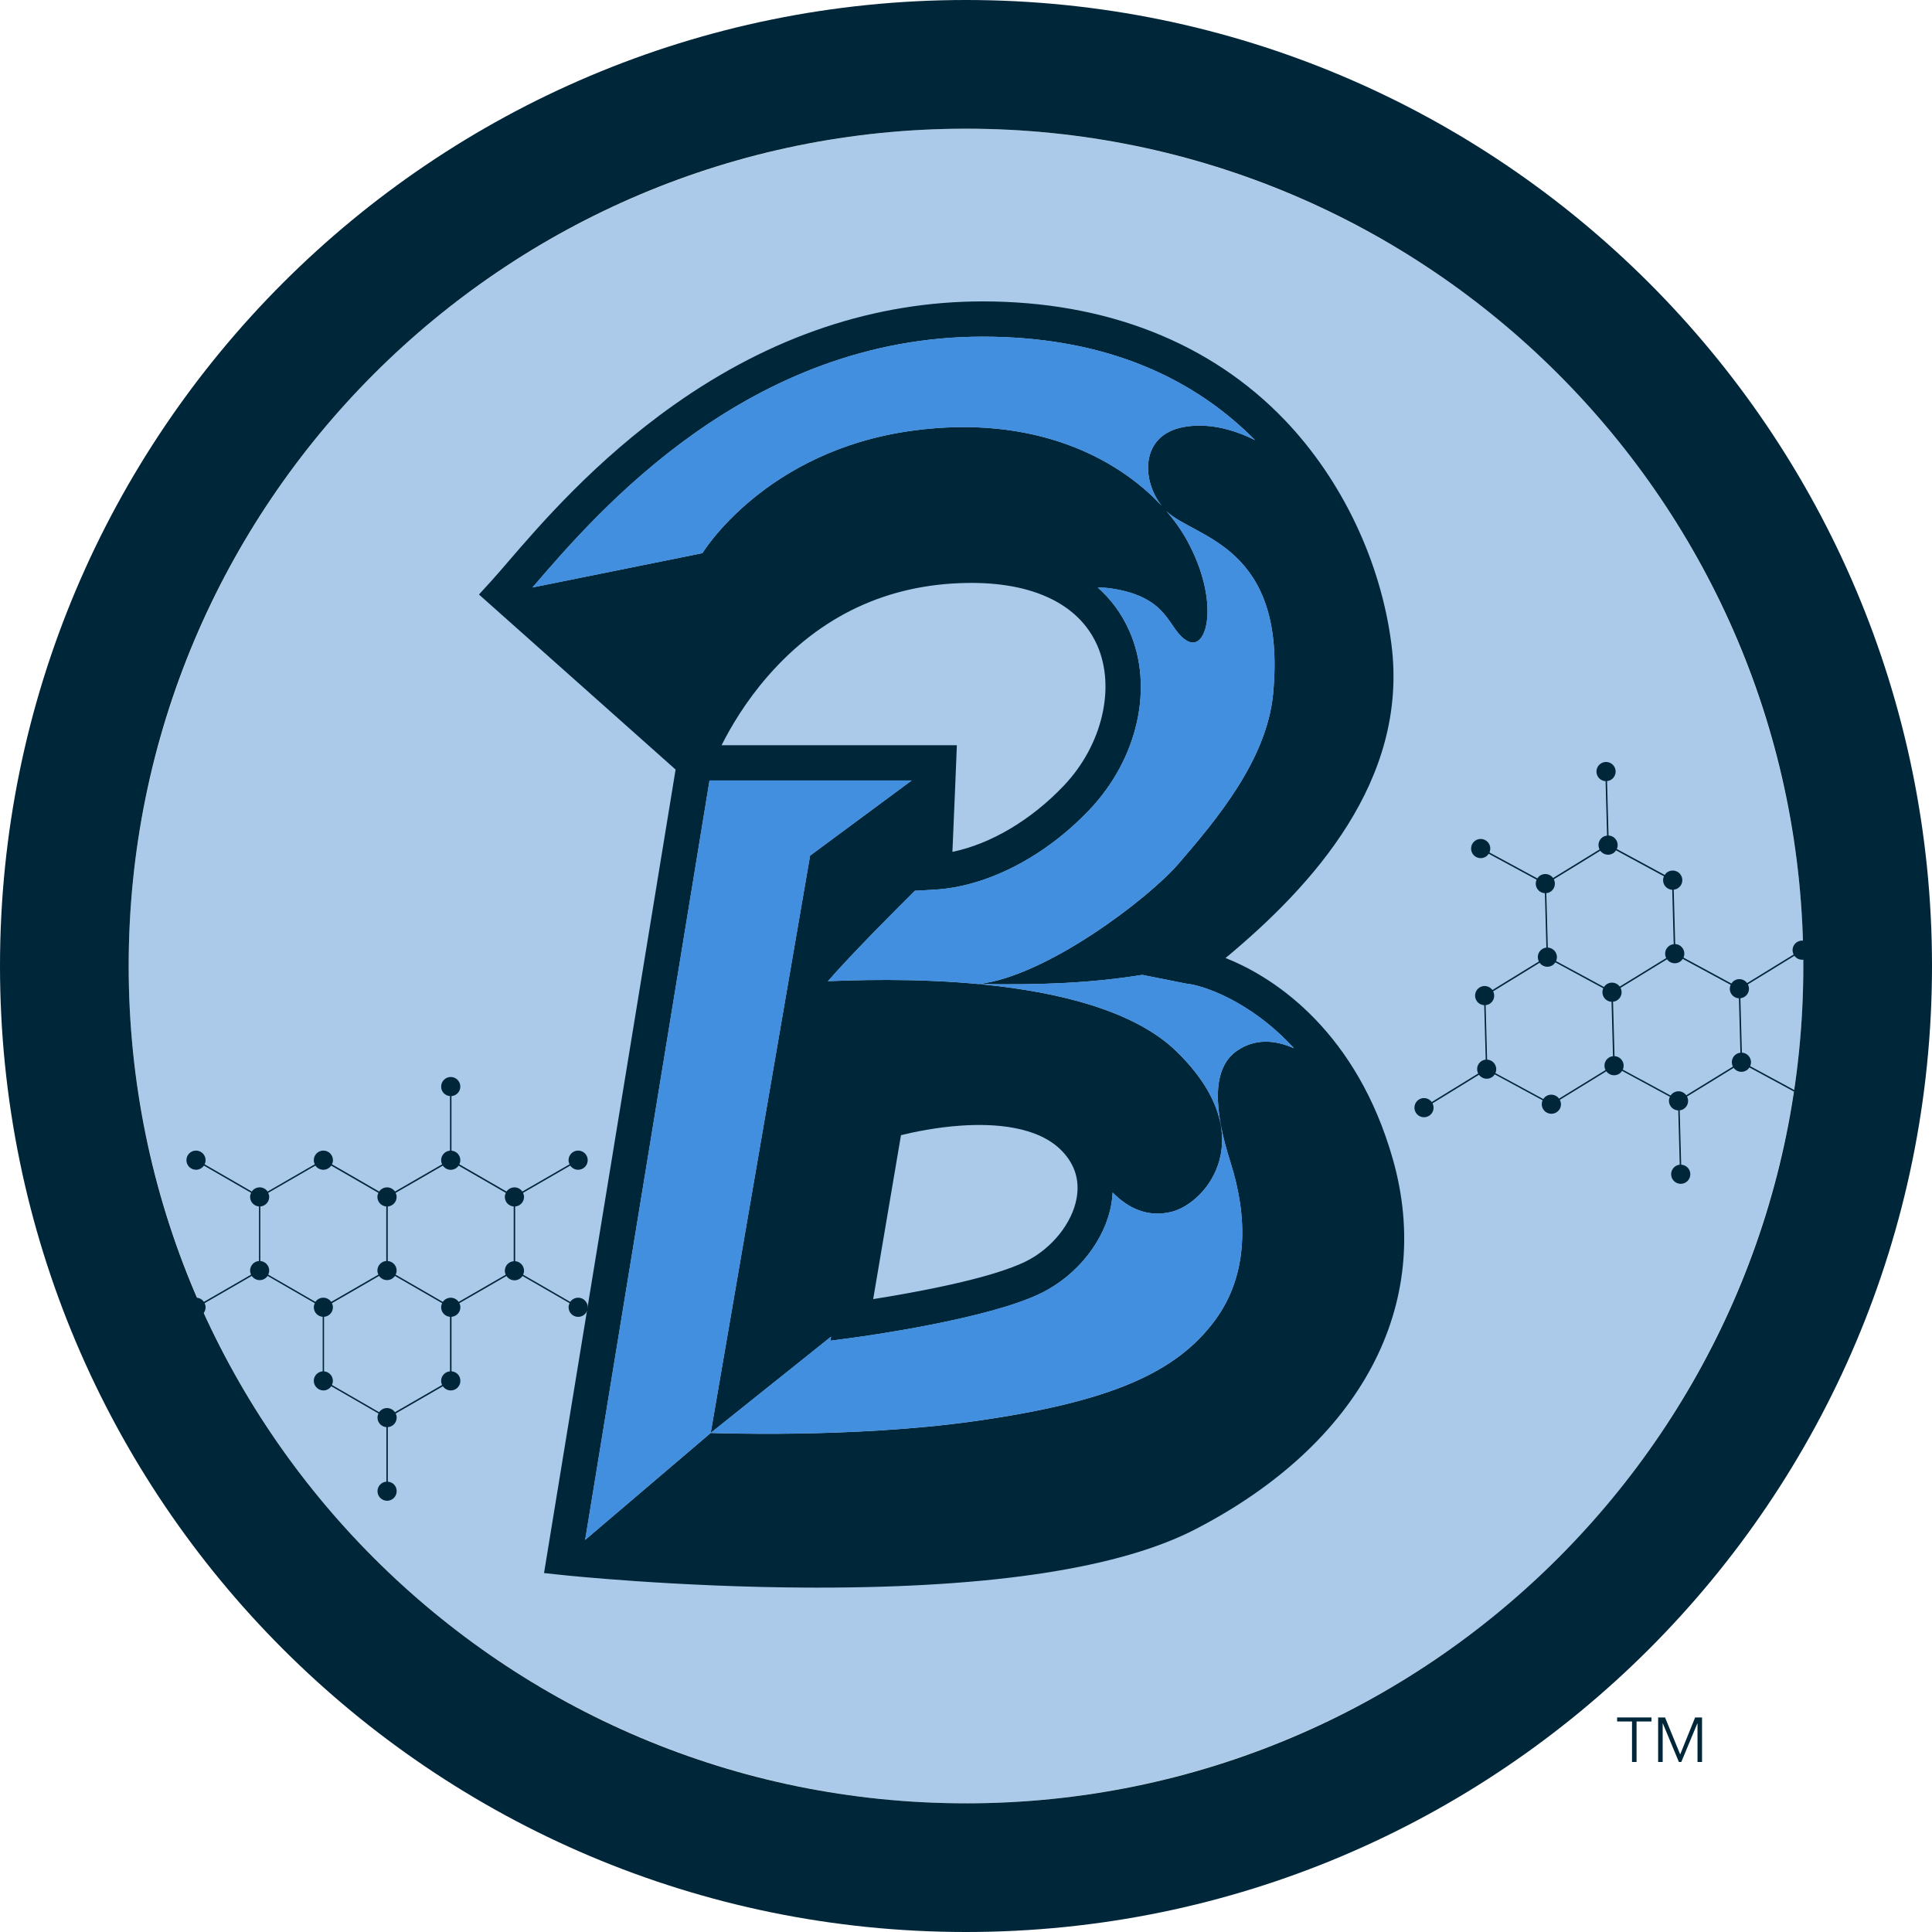 <svg viewBox="0 0 1406.42 1406.42" xmlns="http://www.w3.org/2000/svg" data-name="Layer 2" id="Layer_2">
  <defs>
    <style>
      .cls-1 {
        fill: #418fde;
      }

      .cls-2 {
        fill: #00263a;
      }

      .cls-3 {
        fill: #abcae9;
      }
    </style>
  </defs>
  <g id="Mockup">
    <g>
      <circle r="609.54" cy="703.21" cx="703.21" class="cls-3"></circle>
      <path d="M1229.45,851.18c-1.25-2.04-3.38-3.2-5.61-3.32l-1.08-39.56c.97-.12,1.92-.42,2.81-.97,3.13-1.92,4.18-5.91,2.53-9.12l33.94-20.85c2.12,2.92,6.15,3.79,9.28,1.87.92-.57,1.64-1.32,2.19-2.18l34.86,18.88c-.9,2.03-.83,4.46.42,6.5,2.02,3.29,6.32,4.31,9.61,2.3s4.31-6.32,2.3-9.61c-2.02-3.29-6.32-4.31-9.61-2.3-.92.57-1.64,1.32-2.19,2.17l-34.86-18.88c.9-2.03.83-4.46-.42-6.5-1.25-2.04-3.38-3.2-5.6-3.32l-1.08-39.63c1.01-.1,2.01-.41,2.93-.97,3.13-1.92,4.18-5.91,2.53-9.12l33.85-20.79c2.12,2.92,6.15,3.79,9.28,1.87,3.29-2.02,4.31-6.32,2.3-9.61-2.02-3.29-6.32-4.31-9.61-2.3-3.13,1.92-4.18,5.91-2.53,9.12l-33.85,20.79c-2.12-2.92-6.15-3.79-9.28-1.87-.92.57-1.64,1.32-2.19,2.18l-34.86-18.88c.91-2.03.83-4.46-.42-6.5-1.25-2.04-3.39-3.21-5.61-3.32l-1.08-39.63c1.01-.1,2.01-.41,2.93-.97,3.29-2.02,4.31-6.32,2.3-9.61-2.02-3.29-6.32-4.31-9.61-2.3-.92.57-1.64,1.32-2.19,2.18l-34.86-18.88c.91-2.03.83-4.46-.42-6.51-1.25-2.04-3.39-3.21-5.61-3.32l-1.08-39.63c1.01-.1,2.01-.41,2.93-.97,3.29-2.02,4.31-6.32,2.3-9.61-2.02-3.29-6.32-4.31-9.61-2.3-3.29,2.02-4.31,6.32-2.3,9.61,1.25,2.04,3.38,3.2,5.61,3.32l1.08,39.63c-1.01.11-2.01.41-2.93.97-3.13,1.92-4.18,5.91-2.53,9.12l-33.83,20.78c-2.12-2.92-6.15-3.79-9.28-1.87-.92.56-1.64,1.32-2.19,2.17l-34.86-18.88c.9-2.03.83-4.46-.42-6.5-2.02-3.29-6.32-4.31-9.61-2.3s-4.31,6.32-2.3,9.61c2.02,3.29,6.32,4.31,9.61,2.3.92-.57,1.64-1.32,2.19-2.18l34.86,18.88c-.91,2.03-.83,4.47.42,6.51,1.25,2.04,3.39,3.21,5.62,3.32l1.08,39.63c-1.01.1-2.01.41-2.93.97-3.13,1.92-4.18,5.91-2.53,9.12l-33.82,20.77c-2.12-2.94-6.16-3.82-9.3-1.89-3.29,2.02-4.31,6.32-2.3,9.61,1.26,2.05,3.4,3.21,5.63,3.32l1.08,39.65c-1.01.1-2.02.41-2.94.97-3.13,1.92-4.18,5.91-2.53,9.12l-33.81,20.77c-2.12-2.92-6.15-3.79-9.28-1.87-3.29,2.02-4.31,6.32-2.3,9.61,2.02,3.29,6.32,4.31,9.61,2.3,3.13-1.92,4.18-5.91,2.53-9.12l33.81-20.77c2.12,2.92,6.15,3.79,9.28,1.87.92-.57,1.65-1.32,2.19-2.18l34.87,18.88c-.9,2.03-.83,4.46.42,6.5,2.02,3.29,6.32,4.31,9.61,2.3s4.18-5.91,2.53-9.12l33.82-20.78c2.12,2.92,6.15,3.79,9.28,1.87.92-.57,1.64-1.32,2.19-2.18l34.79,18.84c-.96,2.06-.91,4.54.37,6.61,1.28,2.08,3.46,3.25,5.73,3.32l1.08,39.55c-1.01.1-2.01.41-2.93.97-3.29,2.02-4.31,6.32-2.3,9.61,2.02,3.29,6.32,4.31,9.61,2.3,3.29-2.02,4.31-6.32,2.3-9.61ZM1125.67,650.18c1.01-.11,2-.41,2.92-.97,3.13-1.92,4.18-5.91,2.53-9.12l33.83-20.78c2.12,2.92,6.15,3.79,9.28,1.87.92-.57,1.64-1.32,2.19-2.17l34.86,18.88c-.9,2.03-.83,4.46.42,6.5,1.25,2.04,3.38,3.2,5.61,3.32l1.08,39.63c-1.01.1-2.01.41-2.93.97-3.13,1.92-4.18,5.91-2.53,9.12l-33.82,20.77c-2.12-2.92-6.15-3.79-9.28-1.87-.92.57-1.64,1.32-2.19,2.18l-34.87-18.88c.9-2.03.83-4.46-.42-6.5-1.25-2.04-3.38-3.2-5.61-3.32l-1.08-39.63ZM1081.5,731.71c1-.11,2-.41,2.91-.97,3.12-1.92,4.17-5.89,2.54-9.1l33.82-20.78c2.12,2.92,6.15,3.79,9.28,1.87.92-.57,1.64-1.32,2.19-2.18l34.87,18.88c-.9,2.03-.83,4.46.42,6.5,1.25,2.04,3.38,3.2,5.6,3.32l1.08,39.64c-1.01.1-2.01.41-2.93.97-3.13,1.92-4.18,5.91-2.53,9.12l-33.82,20.78c-2.12-2.92-6.15-3.79-9.28-1.87-.92.56-1.64,1.32-2.19,2.17l-34.87-18.88c.9-2.03.82-4.45-.43-6.49-1.25-2.04-3.38-3.2-5.59-3.31l-1.08-39.66ZM1181.33,778.65c.9-2.03.83-4.46-.42-6.5-1.25-2.04-3.38-3.2-5.6-3.32l-1.08-39.64c1.01-.1,2.01-.41,2.93-.97,3.13-1.92,4.18-5.91,2.53-9.12l33.82-20.77c2.12,2.92,6.15,3.79,9.28,1.87.92-.57,1.64-1.32,2.19-2.17l34.86,18.88c-.9,2.03-.83,4.46.42,6.5,1.25,2.04,3.38,3.2,5.6,3.32l1.08,39.63c-1.01.1-2.01.41-2.93.97-3.13,1.92-4.18,5.91-2.53,9.12l-33.94,20.85c-2.12-2.92-6.15-3.79-9.28-1.87-.88.54-1.59,1.26-2.13,2.07l-34.8-18.85Z" class="cls-2"></path>
      <path d="M420.86,944.68c-2.39,0-4.5,1.21-5.76,3.04l-34.28-19.79c.41-.88.65-1.86.65-2.9,0-3.67-2.85-6.65-6.45-6.93v-39.83c3.6-.28,6.45-3.26,6.45-6.93,0-1.08-.27-2.09-.71-3.01l34.34-19.82c1.26,1.83,3.37,3.04,5.76,3.04,3.86,0,6.98-3.13,6.98-6.98s-3.13-6.98-6.98-6.98-6.98,3.13-6.98,6.98c0,1.08.27,2.09.71,3.01l-34.34,19.82c-1.26-1.83-3.37-3.04-5.76-3.04s-4.5,1.21-5.76,3.04l-34.34-19.82c.44-.91.71-1.93.71-3.01,0-3.67-2.85-6.65-6.45-6.93v-39.72c3.6-.28,6.45-3.26,6.45-6.93,0-3.86-3.13-6.98-6.98-6.98s-6.98,3.13-6.98,6.98,2.85,6.65,6.45,6.93v39.72c-3.6.28-6.45,3.26-6.45,6.93,0,1.08.27,2.09.71,3.01l-34.33,19.82c-1.26-1.84-3.37-3.04-5.76-3.04s-4.5,1.21-5.76,3.04l-34.33-19.82c.44-.91.71-1.93.71-3.01,0-3.86-3.13-6.98-6.98-6.98s-6.98,3.13-6.98,6.98c0,1.08.27,2.09.71,3.01l-34.33,19.82c-1.26-1.84-3.37-3.05-5.76-3.05s-4.51,1.21-5.76,3.05l-34.33-19.82c.44-.91.71-1.93.71-3.01,0-3.86-3.13-6.98-6.98-6.98s-6.98,3.13-6.98,6.98,3.13,6.98,6.98,6.98c2.39,0,4.5-1.21,5.76-3.04l34.33,19.82c-.44.91-.7,1.92-.7,3,0,3.67,2.85,6.65,6.45,6.93v39.71c-3.6.28-6.45,3.26-6.45,6.93,0,1.08.26,2.09.7,3l-34.33,19.82c-1.26-1.83-3.37-3.04-5.76-3.04-3.86,0-6.98,3.13-6.98,6.98s3.13,6.98,6.98,6.98,6.98-3.13,6.98-6.98c0-1.08-.27-2.09-.71-3.01l34.33-19.82c1.26,1.84,3.37,3.05,5.77,3.05s4.51-1.21,5.77-3.05l34.33,19.82c-.44.91-.71,1.93-.71,3.01,0,3.67,2.85,6.65,6.45,6.93v39.69c-3.62.27-6.48,3.25-6.48,6.93s3.13,6.98,6.98,6.98c2.4,0,4.52-1.21,5.77-3.06l34.35,19.83c-.44.92-.71,1.93-.71,3.02,0,3.67,2.85,6.65,6.45,6.93v39.68c-3.6.28-6.45,3.26-6.45,6.93,0,3.86,3.13,6.98,6.98,6.98s6.98-3.13,6.98-6.98-2.85-6.65-6.45-6.93v-39.68c3.6-.28,6.45-3.26,6.45-6.93,0-1.08-.27-2.1-.71-3.01l34.34-19.82c1.26,1.83,3.37,3.04,5.76,3.04,3.86,0,6.98-3.13,6.98-6.98s-2.85-6.65-6.45-6.93v-39.69c3.6-.28,6.45-3.26,6.45-6.93,0-1.08-.27-2.09-.71-3.01l34.27-19.78c1.25,1.89,3.39,3.15,5.83,3.15s4.58-1.25,5.83-3.15l34.27,19.78c-.44.91-.71,1.93-.71,3.01,0,3.86,3.13,6.98,6.98,6.98s6.98-3.13,6.98-6.98-3.13-6.98-6.98-6.98ZM195.26,927.9c.44-.91.7-1.92.7-3,0-3.67-2.85-6.65-6.45-6.93v-39.71c3.6-.28,6.45-3.26,6.45-6.93,0-1.08-.27-2.09-.7-3l34.33-19.82c1.26,1.83,3.37,3.04,5.76,3.04s4.5-1.21,5.76-3.04l34.33,19.82c-.44.91-.7,1.92-.7,3,0,3.67,2.85,6.65,6.45,6.93v39.69c-3.6.28-6.45,3.26-6.45,6.93,0,1.08.27,2.09.71,3.01l-34.34,19.82c-1.26-1.83-3.37-3.04-5.76-3.04s-4.5,1.21-5.76,3.04l-34.33-19.82ZM241.62,1008.21c.43-.91.7-1.91.7-2.99,0-3.67-2.83-6.64-6.42-6.93v-39.7c3.6-.28,6.45-3.26,6.45-6.93,0-1.08-.27-2.09-.71-3.01l34.34-19.82c1.26,1.83,3.37,3.04,5.76,3.04s4.5-1.21,5.76-3.04l34.34,19.82c-.44.91-.71,1.93-.71,3.01,0,3.67,2.85,6.65,6.45,6.93v39.69c-3.6.28-6.45,3.26-6.45,6.93,0,1.08.26,2.09.7,3l-34.34,19.83c-1.26-1.83-3.36-3.03-5.75-3.03s-4.49,1.2-5.75,3.03l-34.36-19.84ZM333.87,947.73c-1.26-1.83-3.37-3.04-5.76-3.04s-4.5,1.21-5.76,3.04l-34.34-19.82c.44-.91.71-1.93.71-3.01,0-3.67-2.85-6.65-6.45-6.93v-39.69c3.6-.28,6.45-3.26,6.45-6.93,0-1.08-.27-2.09-.7-3l34.33-19.82c1.26,1.83,3.37,3.04,5.76,3.04s4.5-1.21,5.76-3.04l34.34,19.82c-.44.91-.71,1.93-.71,3.01,0,3.67,2.85,6.65,6.45,6.93v39.83c-3.6.28-6.45,3.26-6.45,6.93,0,1.04.24,2.01.65,2.9l-34.28,19.79Z" class="cls-2"></path>
      <path d="M703.21,0C314.84,0,0,314.84,0,703.21s314.84,703.21,703.21,703.21,703.21-314.84,703.21-703.21S1091.59,0,703.21,0ZM703.21,1312.75c-336.64,0-609.54-272.9-609.54-609.54S366.57,93.68,703.21,93.68s609.54,272.9,609.54,609.54-272.9,609.54-609.54,609.54Z" class="cls-2"></path>
      <path d="M1013.89,843.68c-25.87-90.9-83.96-131.45-121.76-146.26,63.14-52.46,133.43-129.17,120.79-228.3-7.69-60.26-35.98-119.77-77.63-163.29-54.11-56.53-130.17-86.42-219.94-86.42-78.35,0-153.88,25.29-224.49,75.17-57.57,40.67-97.69,87.28-121.65,115.13-4.62,5.37-8.61,10-11.78,13.47l-8.76,9.59,143.14,127.43-95.77,584.91,13.47,1.45c.82.09,82.86,8.8,179.65,9.15,2.11,0,4.21.01,6.31.01,127.86,0,220.34-14.32,274.9-42.58,120.18-62.24,173.84-162.98,143.53-269.47ZM715.35,245.07c82.08,0,148.77,25.36,198.33,75.36-17.44-8.77-35.59-12.66-52.29-9.53-31.24,5.86-30.59,38.52-15.75,57.26-32.75-35.33-93.54-66.46-180.77-54.75-108.35,14.53-153.52,89.26-153.52,89.26l-123.73,24.99c.35-.4.69-.8,1.04-1.21,46.72-54.28,156.12-181.38,326.7-181.38ZM525.28,542.5c6.51-12.98,17.46-31.73,33.73-50.37,38.36-43.95,86.96-66.74,144.43-67.76,48.17-.89,82.03,15.29,95.32,45.46,13.53,30.73,3.57,72.66-24.22,101.97-23.91,25.22-53.38,42.59-81.22,48.32,1.42-32.32,2.69-63.91,2.7-64.28l.53-13.34h-171.28ZM516.49,568.14h147.2l-73.98,54.73-72.34,420.24,87.63-70.09-.51,2.98,17.25-2.3c3.98-.53,98.01-13.25,136.78-32.64,26.17-13.09,46.01-38.48,50.53-64.68.48-2.77.78-5.52.91-8.25,11.46,11.61,25.69,18.29,42.78,14.06,26.13-6.46,65.98-55.7,4.04-116.49-61.94-60.79-225.17-52.32-254.06-51.46,16.78-19.23,46.43-49.07,63.66-66.16l-.02.39,14.21-.84c38.08-2.24,80.16-23.99,112.57-58.18,35.25-37.18,46.94-89.41,29.08-129.96-5.79-13.15-13.77-23.53-23.02-31.71,3.03-.1,6.25.08,9.67.59,43.47,6.44,40.96,30.39,55.59,38.32,14.63,7.93,23.69-29.07,0-72.67-3.92-7.21-9.05-14.64-15.35-21.95.01.01.02.03.04.04,20.12,19.66,87.94,24.26,77.62,133.04-4.54,47.87-41.22,91.6-68.84,123.59-22.47,26.02-96.87,82.27-145.7,87.62,45.64.73,81.48-.63,119.3-6.69h0s31.81,6.34,31.81,6.34c11.95,1.06,46.91,12.49,78.64,47.1-14.68-6.51-28.82-6.79-41.24,1.62-19,12.87-17.1,43.31-4.93,81.6,12.17,38.28,13.66,80.87-11.26,114.69-28.19,38.26-76.13,59.63-175.9,73.66-88.99,12.51-191.27,8.47-191.27,8.47l-91.4,77.85,90.52-552.81ZM655.88,826.36c9.1-2.24,25.46-5.71,43.68-6.96,23.86-1.64,56.01.24,73.55,18.5,9.32,9.7,12.91,21.18,10.67,34.12-3.13,18.16-17.89,36.68-36.73,46.1h0c-25.7,12.85-82.66,23.04-111.41,27.58l20.24-119.34Z" class="cls-2"></path>
      <g>
        <path d="M1191.35,1282.66h-3.3v-29.49h-10.85v-2.93h25v2.93h-10.85v29.49Z" class="cls-2"></path>
        <path d="M1223.08,1277.08h.05l10.85-26.83h5.04v32.42h-3.3v-28.16h-.09l-11.72,28.16h-1.74l-11.72-28.16h-.09v28.16h-3.3v-32.42h5.04l10.99,26.83Z" class="cls-2"></path>
      </g>
      <g>
        <path d="M900.73,764.7c12.42-8.41,26.56-8.13,41.24-1.62-31.73-34.61-66.69-46.04-78.64-47.1l-31.81-6.34h0c-37.82,6.06-73.67,7.42-119.3,6.69,48.83-5.35,123.23-61.6,145.7-87.62,27.63-31.99,64.3-75.72,68.84-123.59,10.32-108.78-57.49-113.38-77.62-133.04-.01-.01-.02-.03-.04-.04,6.31,7.31,11.43,14.74,15.35,21.95,23.69,43.6,14.63,80.6,0,72.67-14.63-7.93-12.12-31.88-55.59-38.32-3.42-.51-6.63-.68-9.67-.59,9.25,8.18,17.23,18.55,23.02,31.71,17.86,40.55,6.17,92.77-29.08,129.96-32.41,34.19-74.5,55.94-112.57,58.18l-14.21.84.02-.39c-17.23,17.1-46.87,46.93-63.66,66.16,28.89-.86,192.12-9.33,254.06,51.46,61.94,60.79,22.08,110.04-4.04,116.49-17.09,4.22-31.32-2.45-42.78-14.06-.13,2.73-.43,5.48-.91,8.25-4.52,26.2-24.36,51.59-50.53,64.68-38.78,19.39-132.8,32.11-136.78,32.64l-17.25,2.3.51-2.98-87.63,70.09s102.28,4.04,191.27-8.47c99.77-14.03,147.71-35.4,175.9-73.66,24.91-33.82,23.43-76.41,11.26-114.69-12.17-38.28-14.07-68.73,4.93-81.6Z" class="cls-1"></path>
        <polygon points="663.69 568.14 516.49 568.14 425.97 1120.96 517.37 1043.11 589.72 622.87 663.69 568.14" class="cls-1"></polygon>
        <path d="M861.38,310.9c16.7-3.13,34.85.76,52.29,9.53-49.56-50-116.25-75.36-198.33-75.36-170.59,0-279.99,127.11-326.7,181.38-.35.41-.69.81-1.04,1.21l123.73-24.99s45.18-74.72,153.52-89.26c87.23-11.7,148.03,19.42,180.77,54.75-14.84-18.75-15.49-51.4,15.75-57.26Z" class="cls-1"></path>
      </g>
    </g>
  </g>
</svg>